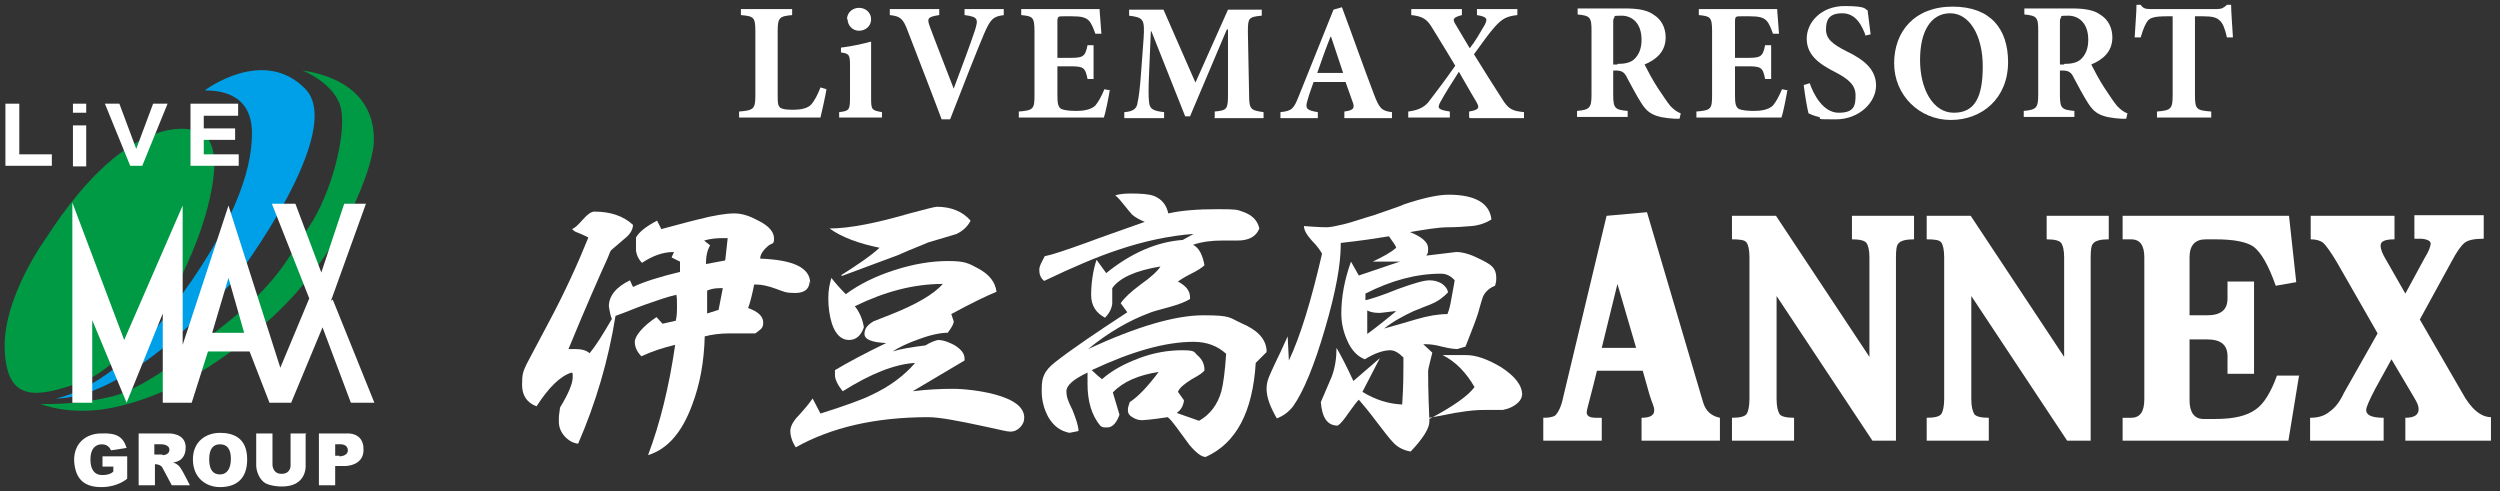 <?xml version="1.0" encoding="UTF-8"?>
<svg xmlns="http://www.w3.org/2000/svg" version="1.1" viewBox="0 0 414.7 81.5">
  <rect x="0" y="0" width="414.7" height="81.5" fill="#333333" stroke="none"/>
  <defs>
    <style>
      .cls-1 {
        fill: #fff;
      }

      .cls-2 {
        fill: #094;
      }

      .cls-3 {
        fill: #00a0e9;
      }
    </style>
  </defs>
  <!-- Generator: Adobe Illustrator 28.7.5, SVG Export Plug-In . SVG Version: 1.2.0 Build 176)  -->
  <g>
    <g id="_レイヤー_1" data-name="レイヤー_1">
      <g>
        <path class="cls-1" d="M137.1,14.8c-.2,1.2-.8,3.9-1,4.7h-13.5v-1c2.4-.2,2.7-.4,2.7-2.7V5.2c0-2.4-.3-2.5-2.4-2.7v-1h8.5v1c-2.1.2-2.4.4-2.4,2.7v10.8c0,1.3.1,1.8.7,2,.5.2,1.2.2,2.1.2s2.2-.2,2.8-.9c.5-.6,1-1.5,1.5-2.8l1,.3Z"/>
        <path class="cls-1" d="M139.2,19.5v-.9c1.6-.2,1.8-.3,1.8-2.3v-5.5c0-1.8-.2-1.9-1.5-2.1v-.8c1.7-.2,3.5-.6,5-1v9.4c0,1.9.1,2,1.8,2.3v.9h-7.1ZM140.5,3.2c0-1.1.9-1.9,2-1.9s2,.8,2,1.9-.9,1.9-2,1.9-1.9-.9-1.9-1.9Z"/>
        <path class="cls-1" d="M166.6,2.5c-1.8.2-2.3.6-3.4,3.2-.9,2.1-3.4,8.4-5.6,14.1h-1.4c-1.9-5.1-4.5-11.7-5.6-14.6-.8-2.2-1.3-2.5-3-2.7v-1h8.2v1c-2,.3-2,.6-1.6,1.8.8,2.2,3,7.8,4,10.4h0c1.5-4,2.7-7.2,3.5-9.6.6-1.9.6-2.3-1.7-2.6v-1h6.5v1Z"/>
        <path class="cls-1" d="M184.1,14.9c-.2,1.2-.7,3.8-1,4.6h-14.1v-1c2.4-.2,2.6-.4,2.6-2.7V5.2c0-2.4-.3-2.5-2.2-2.7v-1h13c0,.5.2,2.4.3,4.1h-1c-.3-.8-.6-1.7-1.1-2.2-.5-.5-1.2-.7-2.8-.7h-1.3c-1,0-1.1,0-1.1,1v5.9h1.9c2.3,0,2.7-.1,3.1-2.1h1v5.6h-1c-.4-2-.7-2.1-3.1-2.1h-1.9v4.8c0,1.3.1,2,.7,2.3.5.2,1.4.3,2.5.3s2.4-.2,3.1-.9c.5-.6,1-1.5,1.5-2.7l1,.2Z"/>
        <path class="cls-1" d="M201.5,19.5v-1c2.1-.2,2.2-.4,2.2-3V4.9h-.2l-6.1,14.4h-.8l-5.6-14.1h-.1l-.3,7.2c-.1,2.3-.1,3.6,0,4.5.1,1.2.7,1.5,2.5,1.7v1h-6.6v-1c1.5-.1,2.1-.6,2.2-1.6.2-.9.4-2.3.6-5.2l.4-5.4c.2-3.2,0-3.5-2.4-3.8v-1h5.7l5.3,12.1,5.4-12.1h5.6v1c-2.2.2-2.3.4-2.3,2.7l.2,10.3c0,2.5.2,2.7,2.4,3v1h-8.2Z"/>
        <path class="cls-1" d="M223,19.5v-1c1.6-.2,1.8-.6,1.3-1.8-.3-.8-.7-2-1.1-3.1h-5.3c-.3.9-.7,1.9-1,3-.4,1.3-.3,1.7,1.7,2v1h-6.2v-1c1.9-.2,2.2-.5,3.1-2.8l5.7-14.2,1.4-.4c1.8,4.8,3.5,9.7,5.3,14.4.9,2.4,1.3,2.8,3,3v1h-7.9ZM220.7,6.1h0c-.8,2-1.5,4-2.2,6h4.3l-2-6Z"/>
        <path class="cls-1" d="M243.7,19.5v-1c1.8-.3,1.7-.7,1.2-1.6-.3-.5-.9-1.5-2.9-5-1.3,2-2.4,3.8-3,4.9-.7,1.2-.4,1.4,1.5,1.7v1h-6.9v-1c1.5-.2,2.5-.6,3.3-1.5,1-1.3,2.9-3.8,4.5-6.1-1.3-2.2-2.5-4.1-3.9-6.4-.8-1.3-1.5-1.8-3.4-2v-1h8.4v1c-1.5.4-1.5.7-1.2,1.3.5.9,1.4,2.3,2.5,4.2.9-1.1,1.8-2.7,2.5-3.9.5-1,.4-1.3-1.3-1.6v-1h6.7v1c-1.8.2-2.5.6-3.7,1.9-1,1.1-2.1,2.7-3.5,4.6,1.6,2.6,3,4.8,4.6,7.3,1.1,1.8,1.7,2.1,3.7,2.3v1h-8.9Z"/>
        <path class="cls-1" d="M278.7,19.7c-.2,0-.5,0-.8,0-3.5-.2-4.6-.9-5.7-2.7-.7-1.1-1.5-2.6-2.3-4.1-.4-.9-.9-1.2-1.8-1.2h-.5v4c0,2.3.3,2.5,2.4,2.7v1h-8.4v-1c2.1-.2,2.4-.5,2.4-2.7V5.1c0-2.2-.2-2.5-2.3-2.7v-1h7.8c2.4,0,3.8.3,4.9,1.1,1.1.7,1.9,2,1.9,3.7,0,2.4-1.6,3.7-3.5,4.5.4.8,1.4,2.7,2.2,3.9,1,1.5,1.6,2.4,2.1,3,.6.6,1.1,1,1.7,1.2l-.2.9ZM268.3,10.6c1.2,0,2.1-.2,2.7-.7.9-.8,1.3-1.9,1.3-3.3,0-2.9-1.7-4-3.3-4s-1.1.1-1.2.3c-.2.2-.2.4-.2,1v6.8h.7Z"/>
        <path class="cls-1" d="M296.5,14.9c-.2,1.2-.7,3.8-1,4.6h-14.1v-1c2.4-.2,2.6-.4,2.6-2.7V5.2c0-2.4-.3-2.5-2.2-2.7v-1h13c0,.5.2,2.4.3,4.1h-1c-.3-.8-.6-1.7-1.1-2.2-.5-.5-1.2-.7-2.8-.7h-1.3c-1,0-1.1,0-1.1,1v5.9h1.9c2.3,0,2.7-.1,3.1-2.1h1v5.6h-1c-.4-2-.7-2.1-3.1-2.1h-1.9v4.8c0,1.3.1,2,.7,2.3.5.2,1.4.3,2.5.3s2.4-.2,3.1-.9c.5-.6,1-1.5,1.5-2.7l1,.2Z"/>
        <path class="cls-1" d="M309.5,6c-.6-1.7-1.6-3.8-3.9-3.8s-2.7,1.2-2.7,2.7,1,2.4,3.4,3.6c2.9,1.4,4.9,3,4.9,5.7s-2.7,5.6-6.7,5.6-2-.1-2.8-.4c-.8-.2-1.3-.4-1.7-.6-.2-.7-.6-3-.8-4.7l1-.3c.6,1.8,2.2,4.9,4.8,4.9s2.8-1.2,2.8-2.9-1.2-2.7-3.3-3.8c-2.8-1.4-4.8-2.9-4.8-5.6s2.4-5.4,6.3-5.4,3.3.6,3.8.7c.1,1,.3,2.2.5,4l-.9.2Z"/>
        <path class="cls-1" d="M333.1,10.3c0,6-4.3,9.6-9.5,9.6s-9.4-4.1-9.4-9.4,3.4-9.4,9.7-9.4,9.2,3.7,9.2,9.2ZM318.5,10c0,4.7,2.1,8.7,5.6,8.7s4.8-2.6,4.8-7.7-2.2-8.8-5.4-8.8-5,3-5,7.7Z"/>
        <path class="cls-1" d="M352.8,19.7c-.2,0-.5,0-.8,0-3.5-.2-4.6-.9-5.7-2.7-.7-1.1-1.5-2.6-2.3-4.1-.4-.9-.9-1.2-1.8-1.2h-.5v4c0,2.3.3,2.5,2.4,2.7v1h-8.4v-1c2.1-.2,2.4-.5,2.4-2.7V5.1c0-2.2-.2-2.5-2.3-2.7v-1h7.8c2.4,0,3.8.3,4.9,1.1,1.1.7,1.9,2,1.9,3.7,0,2.4-1.6,3.7-3.5,4.5.4.8,1.4,2.7,2.2,3.9,1,1.5,1.6,2.4,2.1,3,.6.6,1.1,1,1.7,1.2l-.2.9ZM342.4,10.6c1.2,0,2.1-.2,2.7-.7.9-.8,1.3-1.9,1.3-3.3,0-2.9-1.7-4-3.3-4s-1.1.1-1.2.3c-.2.2-.2.4-.2,1v6.8h.7Z"/>
        <path class="cls-1" d="M369.4,6.2c-.3-1.4-.7-2.4-1.2-2.8-.5-.5-1.2-.7-2.8-.7h-1.3v13.1c0,2.4.3,2.5,2.7,2.7v1h-9v-1c2.3-.2,2.6-.4,2.6-2.7V2.7h-.9c-2.3,0-2.8.3-3.2.7-.4.5-.8,1.4-1.2,2.8h-1c.1-2,.3-4,.3-5.4h.7c.4.6.8.7,1.6.7h11.1c.7,0,1.1-.2,1.6-.7h.7c0,1.2.2,3.6.3,5.4h-1Z"/>
        <path class="cls-1" d="M134.3,46.6c0,1.3-.8,2-2.4,2s-1.8-.2-3.2-.7c-1.4-.5-2.4-.7-3.2-.7s-.3,0-.4,0c-.3,1.5-.6,2.8-1,3.9,1.7.6,2.5,1.4,2.5,2.4s-.4,1.1-1.3,1.8c-1.4,0-2.8,0-4.2,0-1.7,0-3.1.2-4.2.5-.1,4.2-.8,8-2.1,11.4-1.7,4.6-4.1,7.3-7.3,8.3,2-5.3,3.5-11.4,4.5-18.3-2.1.5-3.9,1.1-5.6,1.9-.7-.7-1.1-1.5-1.1-2.4s1.2-2.5,3.6-4.1l1,1.1,2.2-.5c.2-.8.2-1.7.2-2.5s0-1.2-.1-1.8c-1.4.3-3.1.9-5.1,1.6-1.7.6-3.3,1.3-5,1.9-1.2,7.5-3.3,14.5-6.2,21.2-.9-.1-1.7-.6-2.3-1.3-.6-.7-.9-1.5-.9-2.4s0-.9.2-2.3c1.4-2.3,2.1-4,2.1-5s0-.6-.2-.8c-1.9.6-3.8,2.5-5.8,5.6-1.6-.6-2.4-1.8-2.4-3.6s.2-2.2.7-3.3c0,0,1.2-2.3,3.5-6.6,2.9-5.4,5.1-10.3,6.8-14.5,0,0-.7-.4-2-.9-.3-.1-.5-.3-.7-.5.5-.2,1-.7,1.8-1.6s1.4-1.3,1.9-1.3c2.6,0,4.8.7,6.4,2.2,0,.8-.5,1.6-1.4,2.3-.7.6-1.4,1.2-2.1,1.8-.2.1-.4.6-.7,1.4-1.5,3.3-3.7,8.3-6.5,15.1.4,0,.7,0,1.1,0,1,0,1.9.2,2.4.7,1-1.2,2.2-3.1,3.7-5.7,0,0-.2-.4-.3-1-.1-.6-.2-.9-.2-1.1,0-1.7,1.2-3.2,3.5-4.3l.5,1.1c1.9-.9,4.5-1.7,7.8-2.5v-1.7c0,0-1.4-.7-1.4-.7l.4-.9c-1.8,0-3.5.6-5.3,1.8-.6-.6-.9-1.3-1-2,0-.7,0-1.5,0-2.2.5-.9,1.6-1.8,3.5-2.8l.7,1.4c2-.5,4-1.1,6.1-1.6,2.7-.7,4.7-1,6-1s2.5.4,4,1.2c1.8.9,2.6,1.9,2.6,3s-.4.6-1.1,1.3c-.8.7-1.2,1.4-1.2,2,5.5.2,8.3,1.5,8.3,4.1ZM120.7,39.5c-.3,0-.6,0-.9,0-1,0-2,.1-3,.4l1,.8c-.5.8-.7,1.9-.7,3.1l3.2-.6.4-3.6ZM119.9,47.8c-.2,0-.4,0-.5,0-.7,0-1.4.1-2.1.4,0,.4,0,.7,0,1v.6c0,.7,0,1.4,0,2.2l1.9-.6.7-3.6Z"/>
        <path class="cls-1" d="M169.9,69.2h0c0,.7-.2,1.2-.7,1.7-.5.5-1,.7-1.6.7s-1.6-.3-4-.8c-4.6-1-7.8-1.6-9.6-1.6-8.8,0-16.1,1.7-22,5-.6-.9-.9-1.9-.9-2.7s.5-1.7,1.5-2.7c.5-.6,1.3-1.4,2.2-2.7l1.3,2.5c4.1-1.3,6.9-2.3,8.5-3.1,3-1.4,5.4-3.2,7.2-5.3-3.4.2-7.4,1.8-12,4.7-.9-1.1-1.3-2-1.3-2.7v-.8c2-1.2,4.8-2.7,8.5-4.5-2.4-.1-3.6-.6-3.6-1.5s.5-1.5,1.5-2.1c0,0,1-.4,2.8-1.1,4.3-1.7,7.2-3.4,8.7-5.1-4.9,0-9.7,1.3-14.6,3.7.8,1,1.3,2.2,1.5,3.5-.5,1.4-1.3,2.1-2.5,2.1s-2.2-.9-2.8-2.7c-.4-1.3-.6-2.7-.6-4.2s.2-2.2.5-3.4c.7.9,1.5,1.8,2.4,2.7,2.3-1.7,5-3,8.1-4,3.1-1,6.1-1.5,8.9-1.5s3.4.4,4.9,1.2c1.9,1,2.9,2.3,3.1,3.9-1.7.7-4.2,1.9-7.5,3.7l.4,1.2c0,.5-.4,1.1-1,1.9-1.1,0-2.7.3-4.6,1-2,.7-3.5,1.4-4.5,2.1,1.2-.4,3-.7,5.4-1,.8-.5,1.6-.8,2.1-.9.9,0,1.9.4,2.8.9,1.1.7,1.6,1.4,1.6,2.2v.3l-8.6,5.1c2.5-.3,4.7-.4,6.6-.4s4.6.3,6.9.9c3.4.9,5,2.2,5,3.9ZM161,36.6c-.5,1-1.3,1.7-2.3,2.2-1,.3-2.6.8-4.7,1.4-1.1.5-2.8,1.1-5,2.1l-9.4,3.5v-.2c2.7-1.7,4.9-3.2,6.3-4.5-3.4-.7-6.2-1.7-8.3-3.2,3.3,0,7.8-.9,13.3-2.5,2.6-.7,4.2-1.1,4.5-1.1,2.4,0,4.3.8,5.6,2.3Z"/>
        <path class="cls-1" d="M210.1,58.4l-1.8,1.8c-.5,8.1-3.2,13.3-8.3,15.6-.7,0-1.6-.7-2.7-2-.7-1-1.5-2-2.2-3-.6-.8-1-1.3-1.4-1.6-2.6.4-4,.5-4.2.5-.5,0-1-.1-1.5-.4-.6-.3-.9-.7-.9-1.2s0-.5.3-1.4c1.4-.9,3-2.6,4.8-5-3.3.5-5.9,1.6-7.6,3.4l1.1,3.7c-.5,1.4-1.2,2.1-2,2.1s-.8,0-1.2-.3c-1.4-1.7-2.1-4-2.1-6.9s0-1.3,0-1.9c-2.3,1.1-3.5,2.1-3.5,3.1s.3,1.7,1,3.1c.6,1.5,1,2.7,1,3.5l-1.5.3c-1.5-.3-2.6-1.1-3.5-2.6-.7-1.3-1.1-2.7-1.1-4.3s.1-2,.4-2.7c.3-.7.9-1.4,1.8-2.1,2.8-2.2,6.8-4.9,12-8.3l-1.1-1.5c.6-.9,1.7-1.9,3.3-3.1,1.7-1.2,2.8-2.2,3.3-3-4.2.7-6.8,1.9-8,3.6,0,1.5,0,2.4,0,2.6-.1.8-.5,1.6-1.2,2.3-1.5-.8-2.3-2-2.3-3.8s.3-4.1.9-5.8l1.6,2.2c4.2-3.4,8.5-5.2,12.7-5.5l1.8-1c-4,.3-8.3,1.2-12.7,2.7-3.3,1.1-7.3,2.8-12.1,5.1-.6-.5-.8-1.1-.8-1.8s.3-1.1.9-2.3c1.1-.2,3.5-1,7.1-2.3,2.1-.8,5.3-1.9,9.5-3.4-.8-.3-1.5-.7-2.1-1.2-.2-.2-.7-.8-1.5-1.8-.4-.5-.8-1-1.3-1.4.7-.2,1.5-.3,2.5-.3,1.8,0,3.1.1,3.9.4,1.3.5,2.1,1.5,2.4,2.9,2.2-.5,4.9-.7,8.2-.7s3.2.1,4.1.4c1.5.5,2.5,1.4,2.8,2.8-.5,1.3-1.7,2-3.6,2s-.8,0-1.4,0c-.6,0-1,0-1.2,0-1.7,0-3.3.2-4.8.7,1,.5,1.6,1.7,1.9,3.4-.4.4-1.2.9-2.2,1.4-1,.5-1.8,1-2.2,1.3,1.3.7,2,1.5,2,2.6v.3c-.8.5-1.9.9-3.3,1.3-1.8.5-3,.8-3.4,1-3.5,1.3-6.9,3.3-10.2,6,8-3.7,14.4-5.6,19.1-5.6s4.3.4,6.3,1.3c2.6,1.1,4,2.5,4.2,4.4ZM203.4,58.7c-1.4-1.3-3.2-2-5.4-2-4.7,0-10.3,1.6-16.9,4.7.6.6,1.2,1.1,1.7,1.5,1.7-1.5,3.8-2.6,6.2-3.5,2.4-.9,4.8-1.3,7.1-1.3s1.9.3,2.6.9c.7.6,1.1,1.4,1.1,2.4-.1.3-.8.8-2.1,1.5-1.3.8-2.1,1.5-2.3,2.1l1,1.4c-.1.9-.5,1.6-1.2,2.1l3.7,1.3c1.8-1,3.1-2.7,3.7-4.9.3-1.1.6-3.2.8-6.3Z"/>
        <path class="cls-1" d="M252.5,65.3c0,.5-.2,1-.6,1.4-.7.7-1.6,1.1-2.6,1.3h-3c-1.2,0-2.6.1-4.3.4-.4,0-2,.4-4.9.9v.7c0,1-1,2.7-3.1,4.9-1.2-.2-2.1-.7-2.8-1.4-.7-.7-1.6-1.9-2.9-3.6-1.2-1.6-2.2-2.8-2.9-3.6-.4.4-.9,1.1-1.7,2.2-.7,1-1.2,1.7-1.8,2.1-1.7,0-2.6-1.3-2.8-3.9.4-.9,1-2.3,1.8-4.2.6-1.6.8-3.2.8-4.8.7,1.2,1.7,3.1,2.8,5.5l4.4-3.8-2.9,5.6c2.1,1.3,4.3,2,6.6,2.1.2-3.1.2-5.2.2-6.3v-1.5c-.8-.8-1.5-1.2-2.2-1.2-1.1,0-2.6.5-4.2,1.5-1.3-.5-2.3-1.6-3-3.3-.6-1.4-.9-2.8-.9-4.3,0-2.7.5-5.5,1.6-8.6l1.3,2.3,6.8-2.3h-4.5c1.7-.8,3-1.5,3.9-2.3h0c0-.2-.4-.8-1.2-1.9-1.8.3-4.4.7-8,1.1v.4c0,3.1-.8,7.7-2.6,13.8-1.8,6.2-3.6,10.5-5.3,12.9-.7.9-1.6,1.6-2.7,2-1.1-1.9-1.7-3.5-1.7-4.9s.5-2.2,1.4-4.2c.5-1,1.2-2.5,2.1-4.5l.2,4c1.9-4,3.7-9.9,5.5-17.7-.2-.4-.7-1.2-1.7-2.2-.8-.9-1.3-1.7-1.3-2.4,2.4.2,3.7.2,3.8.2.6,0,1.5-.2,2.8-.5s2.9-.9,5-1.5c3.2-1.1,4.9-1.7,5-1.8,3.3-1.1,5.7-1.6,7.4-1.6,4.4,0,6.8,1.4,7.1,4.1-.9.6-2.1,1-3.3,1.1-1.3.1-2.5.2-3.8.2-1.8,0-4,.4-6.4.8,2,.8,3,1.7,3,2.7s-.1.8-.3,1.2l5-.6c.7,0,1.8.2,3.1.8s2.3,1.1,2.8,1.6.7,1.1.7,1.8,0,.7-.2,1.4c-1,.4-1.6,1-2,1.8-.1.3-.4,1.2-.8,2.7-.2.7-.9,2.6-2.1,5.6l-.7.2c-.4.1-.6.2-.6.2-.6,0-1.4-.1-2.6-.4-1.1-.3-2-.4-2.6-.4s-.4,0-.5,0l1.5,1.4-.4,1.6c-.2.8-.3,1.3-.3,1.4,0,.7,0,3.4.2,8,4-2.1,6.5-3.9,7.5-5.3-1.4-2.4-3.1-4.2-5.3-5.3h3.9c1.7,0,3.6.7,5.8,2,2.3,1.5,3.5,3,3.5,4.6ZM241.4,46.6c-.7-.8-1.4-1.2-2.4-1.2-4,0-8.2,1.1-12.5,3.3v1.1c.9-.2,2.8-.8,5.5-1.9,2.5-.9,4.2-1.4,5.1-1.4s1.4.2,2,.5c.6.4,1,.9,1.1,1.5-.7.7-1.5,1.4-2.7,1.9-1,.4-2,.8-3,1.2-1.7.8-3.4,1.7-4.9,2.9,1.8-.5,3.5-1,5.2-1.5,2-.6,3.8-.9,5.3-.9.3-.7.5-1.6.7-2.8.3-1.7.5-2.6.5-2.8ZM231.5,51.6l-2.5.3c-.7,0-1.4,0-2.2-.4v3.9c1.9-1.4,3.5-2.7,4.7-3.7Z"/>
        <path class="cls-1" d="M285.2,73.1h-12.9v-3.8c1.4,0,2.1-.4,2.1-1.2s-.3-1-.8-2.7l-1.1-3.9h-7.6c-.3,1.3-.8,3.2-1.5,5.9-.1.4-.2.8-.2,1,0,.6.5.9,1.5.9h1v3.8h-9.7v-3.8c.9,0,1.6-.1,2-.4.5-.5,1-1.5,1.3-3l7.2-30.1,6.7-.6,9.3,31.5c.4,1.4,1.3,2.3,2.8,2.6v3.8ZM271.4,57.7l-3.1-10.6-2.6,10.6h5.6Z"/>
        <path class="cls-1" d="M317.5,39.7c-1.3,0-2.2.2-2.6.7-.3.3-.4,1.1-.4,2.3v30.4h-3.9l-15.9-24v17.1c0,1.2.2,2,.5,2.5.3.4,1.1.6,2.4.6v3.8h-10.3v-3.8c1.3,0,2.1-.2,2.4-.6.3-.4.5-1.3.5-2.5v-23.5c0-1.3-.2-2.1-.5-2.5-.3-.4-1.1-.5-2.4-.5v-3.9h7.3l15.5,23.4v-16.5c0-1.2-.2-2-.5-2.4-.3-.4-1.1-.6-2.4-.6v-3.9h10.3v3.9Z"/>
        <path class="cls-1" d="M349.8,39.7c-1.3,0-2.2.2-2.6.7-.3.3-.4,1.1-.4,2.3v30.4h-3.9l-15.9-24v17.1c0,1.2.2,2,.5,2.5.3.4,1.1.6,2.4.6v3.8h-10.3v-3.8c1.3,0,2.1-.2,2.4-.6.3-.4.5-1.3.5-2.5v-23.5c0-1.3-.2-2.1-.5-2.5-.3-.4-1.1-.5-2.4-.5v-3.9h7.3l15.5,23.4v-16.5c0-1.2-.2-2-.5-2.4-.3-.4-1.1-.6-2.4-.6v-3.9h10.3v3.9Z"/>
        <path class="cls-1" d="M381.4,62.1l-1.8,11h-27.5v-3.8h1.4c1.5,0,2.2-1,2.2-3.1v-23.5c0-2-.7-3-2.2-3h-1.4v-3.9h27.6l1.2,11-3.4.6c-1.2-3.4-2.4-5.5-3.7-6.5-1.2-.8-3.3-1.2-6.3-1.2h-1.6c-1.8,0-2.7,1-2.7,3v9.6h2.9c2.3,0,3.4-.9,3.4-2.8v-2.8h4.4v15.3h-4.4v-2.9c0-1.9-1.1-2.8-3.4-2.8h-2.9v10.1c0,2,.8,3.1,2.3,3.1h2c3,0,5.2-.5,6.7-1.6,1.3-.9,2.5-2.8,3.5-5.6h3.7Z"/>
        <path class="cls-1" d="M413.2,73.1h-14.2v-3.8c1.5,0,2.2-.5,2.2-1.4s-.5-1.5-1.6-3.4l-2.9-4.9-2.7,4.9c-1,1.9-1.5,3.1-1.5,3.5,0,.9,1,1.3,2.9,1.3v3.8h-12.2v-3.8c1.3,0,2.4-.3,3.2-1,.9-.6,1.7-1.6,2.4-3.1l5.6-9.9-6.7-11.7c-1-1.7-1.8-2.8-2.3-3.3-.5-.4-1.2-.6-2.1-.6v-3.9h13.9v3.9c-1.5,0-2.3.3-2.3,1s.3,1.4.9,2.4l3.2,5.6,3.2-5.9c.7-1.1,1-2,1-2.4s-.5-.7-1.5-.8h-1.2v-3.9h11.5v3.9c-1.5,0-2.6.2-3.2.7-.6.5-1.3,1.5-2.2,3.2l-5.2,9.5,7,12.1c1.5,2.8,3.2,4.1,4.8,4.1v3.8Z"/>
      </g>
      <g>
        <path class="cls-2" d="M50.2,11.7s5.6,2.2,6.4,6.5c.8,4.3-1.6,13.9-5.4,19.5-3.8,5.6-5.2,9.5-15.4,17.3,0,0-10.7,9.1-17,10.7-6.3,1.6-12.1,1.3-12.1,1.3,0,0,4.9,2.1,12.1.6,7.2-1.5,16.3-5.6,26.7-15.3,10.4-9.7,15.4-22.1,16.3-27.1,0,0,2.8-11.2-11.5-13.5Z"/>
        <path class="cls-3" d="M34.1,14.9s9.6-7.2,16.5-.2c7,7-11.4,31.3-11.4,31.3,0,0-17,20.1-30,20.1,0,0,9-1.2,19.1-14.7,10.2-13.5,13.5-22.7,13.5-29.3s-5.3-7.1-7.8-7.1Z"/>
        <path class="cls-2" d="M32.5,21.7s-10.6-4.3-24.8,17.7c0,0-7.5,10.2-6.9,19,.5,8.7,5.8,7.4,12.9,4.9,7.1-2.6,15-14.9,16.1-16.9,1-2,5-10.1,5.7-17.8.4-5.4-1.7-6.6-2.9-6.9Z"/>
        <path class="cls-1" d="M54.9,49.9l5.8-16.1h-3.6s-3.8,11.4-3.8,11.4l-4.3-11.4h-3.9s6.2,15.7,6.2,15.7l-4.8,11.5-8.6-26.9-7.6,23.1v-23.1s-9.7,22.3-9.7,22.3l-8.6-22.8v33.2h3.3v-13.7s5.7,13.7,5.7,13.7l6-14.8v14.8h4.8l2.7-8.5h6.9l3.3,8.5h3.6l5.2-12.5,4.7,12.5h3.9l-6.9-17.1ZM35.2,55.2l2.7-9.1,2.6,9.1h-5.3Z"/>
        <path class="cls-1" d="M17,77.4h1.8v.8s-.4.6-1.8.6-2-1-2-2.6.7-2.5,1.9-2.5c1.2,0,1.5,1,1.5,1,0,0,.9-.1,2.6-.4-.6-1.9-1.7-2.5-4.2-2.4-2.5,0-4.6,1.6-4.5,4.6.2,3,1.7,4.3,4.5,4.3,2.8,0,4.3-1.4,4.3-1.4v-3.7h-4.1v1.8ZM28.7,76.7s2.1,0,2.1-2.5c0-2.4-2.8-2.3-2.8-2.3h-5v8.6h2.7v-3.5c.9,0,1.2.5,1.2.5l1.6,3h3s-1-2-1.5-2.8c-.5-.8-1.3-1-1.3-1ZM26.9,75.4h-1.3s0-1.7,0-1.7h1.2s1.3,0,1.3.9-1.1.9-1.1.9ZM36.5,71.8c-2.3,0-4.5,1.4-4.5,4.4s2.1,4.6,4.5,4.6,4.5-1.1,4.5-4.6-2.2-4.4-4.5-4.4ZM36.5,78.7c-1.1,0-1.8-.7-1.8-2.5s.7-2.5,1.8-2.5,1.8.7,1.8,2.4-.7,2.6-1.8,2.6ZM50.9,71.9h-2.7v5.4s0,1.3-1.5,1.3-1.5-1.5-1.5-1.5v-5.2h-2.7s0,4.4,0,5.3c0,.9.5,2.4,1.6,3,1.1.5,2.5.5,2.5.5,4.3.1,4.1-3.4,4.1-3.4v-5.3ZM57.6,71.9h-4.7s0,8.6,0,8.6h2.7v-3.2h1.7s3.1,0,3-2.8c0-2.8-2.7-2.6-2.7-2.6ZM56.3,75.6h-.7v-1.9h1s1.1,0,1.1,1-1.4,1-1.4,1Z"/>
        <g>
          <g>
            <polygon class="cls-1" points=".9 17.2 .9 27.5 8.6 27.5 8.6 25.6 3.2 25.6 3.2 17.2 .9 17.2"/>
            <polygon class="cls-1" points="17.4 17.2 21.6 27.5 23.6 27.5 27.8 17.2 25.4 17.2 22.6 24.7 19.8 17.2 17.4 17.2"/>
          </g>
          <polygon class="cls-1" points="31.6 17.2 31.6 27.5 39.6 27.5 39.6 25.6 33.8 25.6 33.8 23.2 39 23.2 39 21.3 33.8 21.3 33.8 19.2 39.5 19.2 39.5 17.2 31.6 17.2"/>
          <g>
            <rect class="cls-1" x="12.1" y="20.8" width="2.2" height="6.8"/>
            <rect class="cls-1" x="12.1" y="17.2" width="2.2" height="1.5"/>
          </g>
        </g>
      </g>
    </g>
  </g>
</svg>